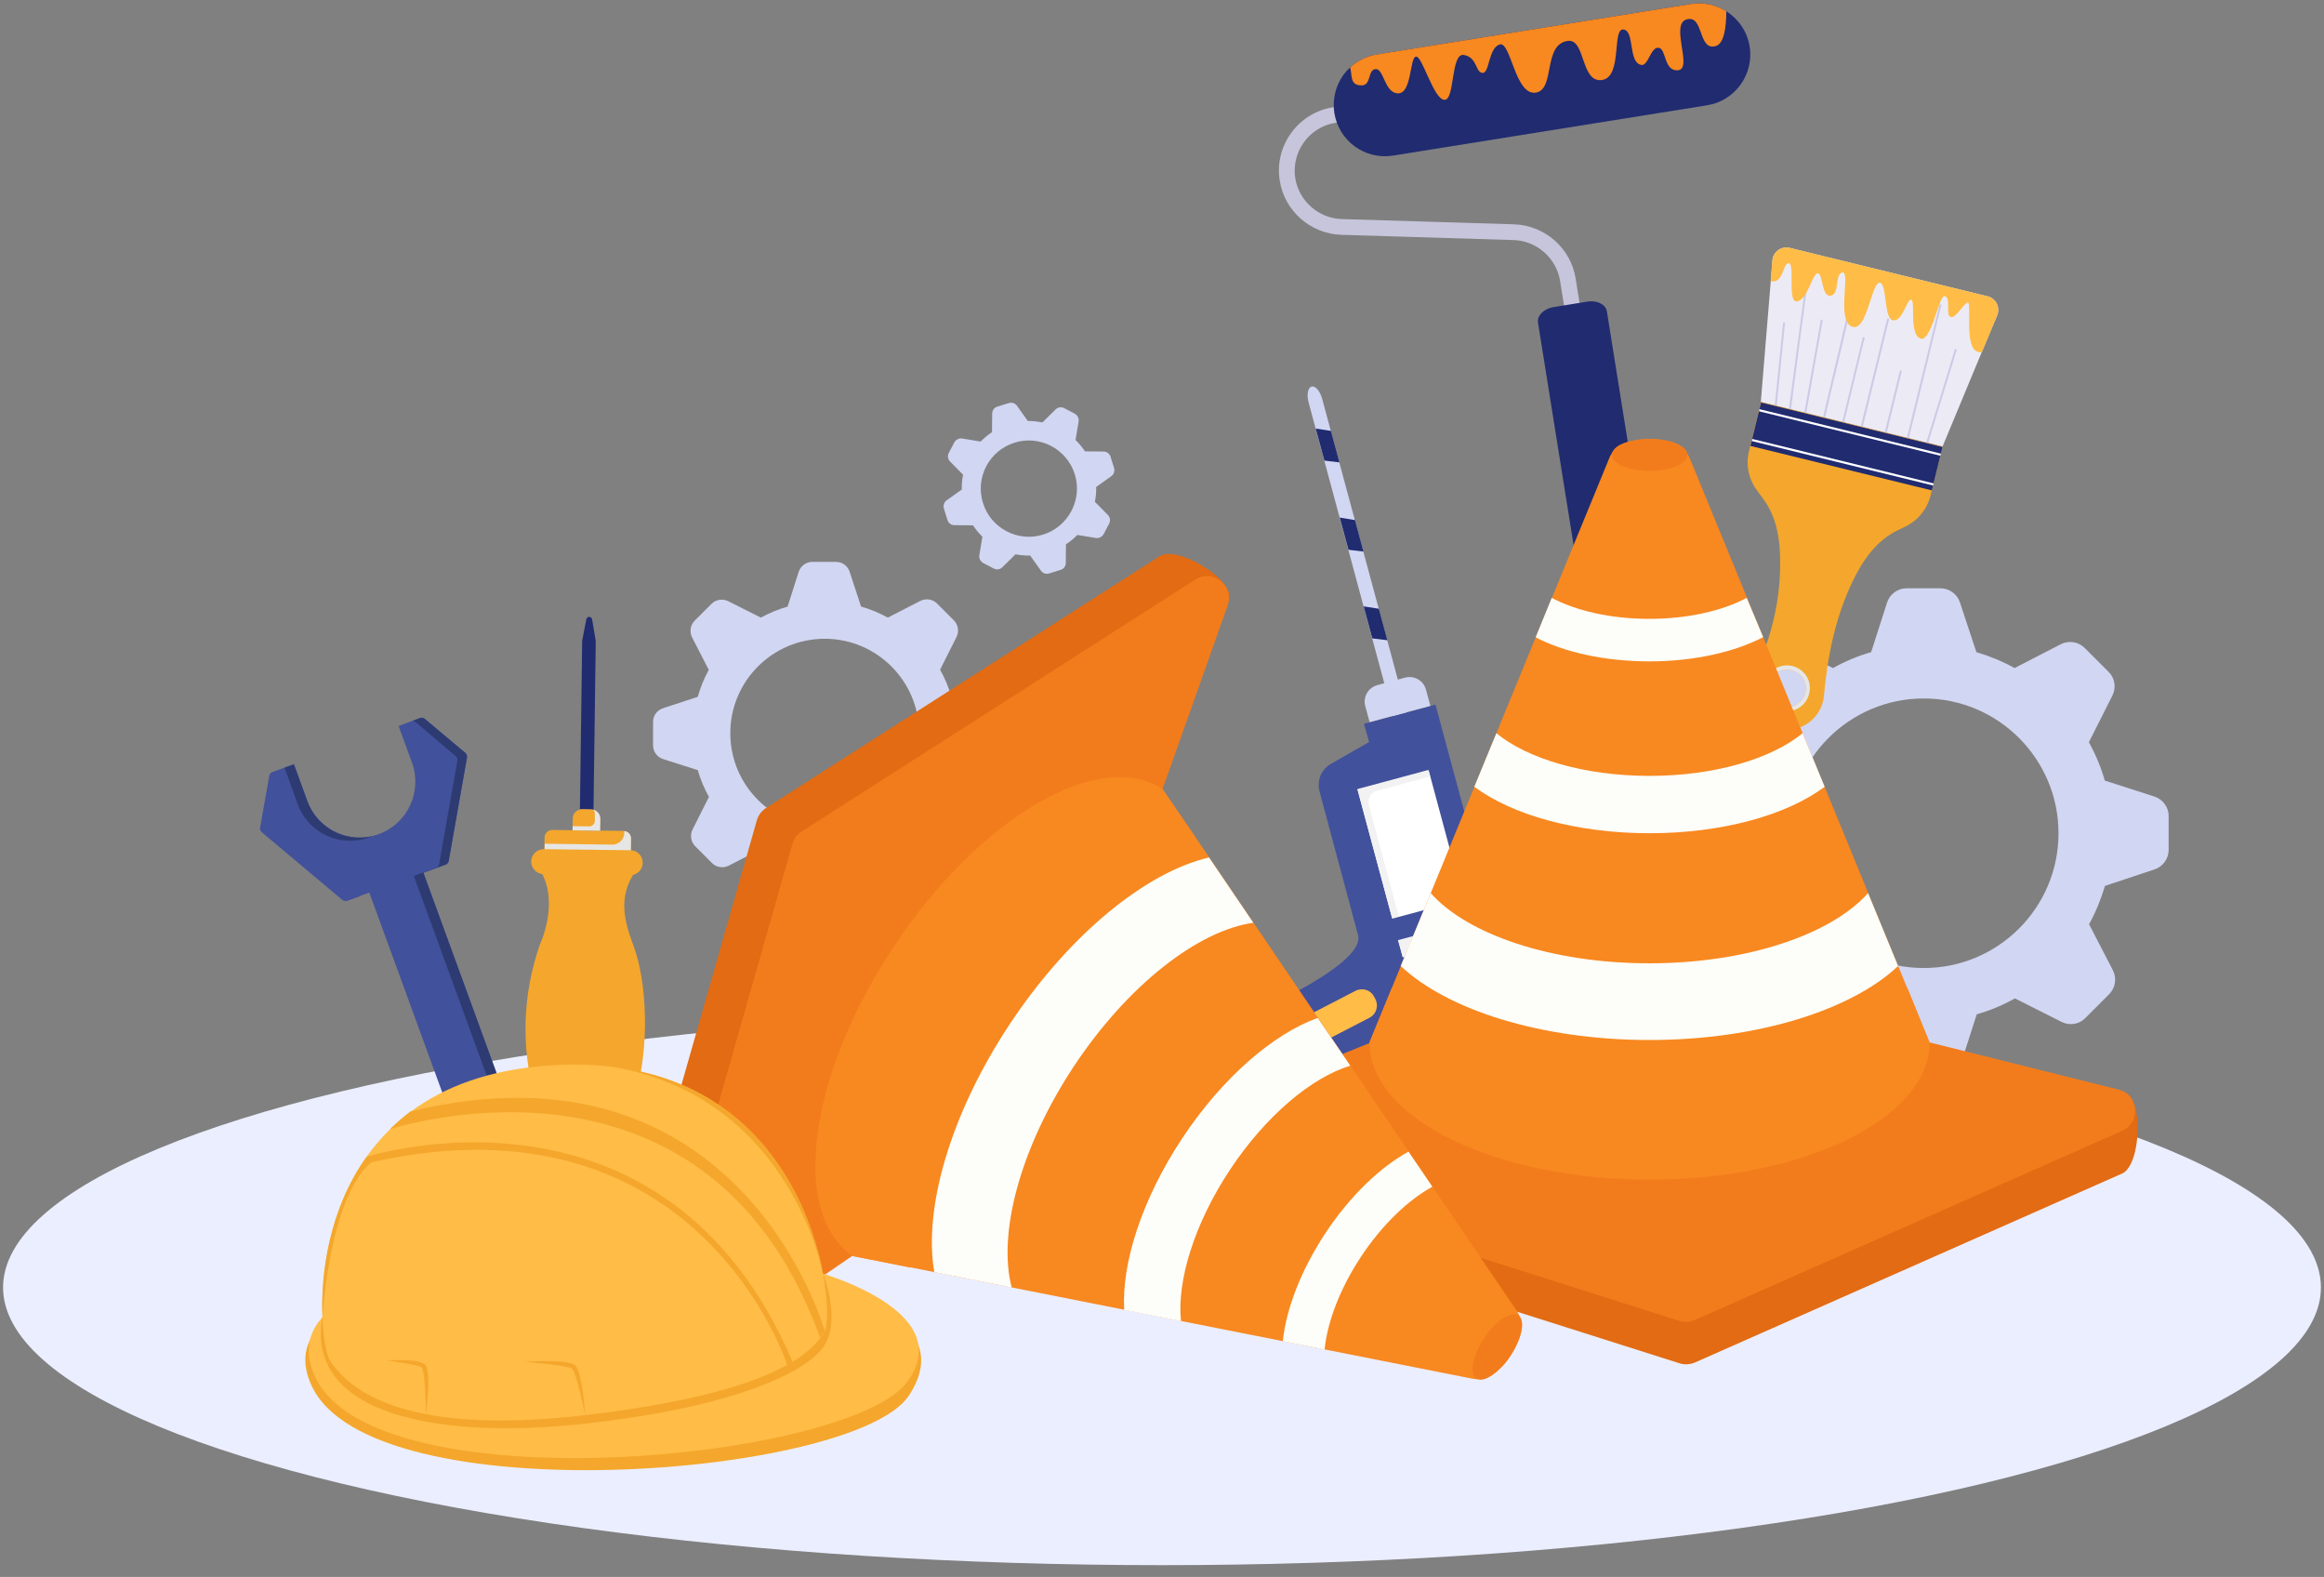 <?xml version="1.0" encoding="utf-8"?>
<!-- Generator: Adobe Illustrator 24.3.0, SVG Export Plug-In . SVG Version: 6.00 Build 0)  -->
<svg version="1.1" id="Layer_1" xmlns="http://www.w3.org/2000/svg" xmlns:xlink="http://www.w3.org/1999/xlink" x="0px" y="0px"
	 viewBox="0 0 1285 871.7" style="enable-background:new 0 0 1285 871.7;" xml:space="preserve">
<rect x="0" y="0" width="1285" height="871.7" fill="#808080" stroke="none"/>
<style type="text/css">
	.st0{fill:#EBEEFF;}
	.st1{fill:#C6C5DB;}
	.st2{fill:#202B70;}
	.st3{fill:#F88820;}
	.st4{fill:#D1D6F2;}
	.st5{fill:#42519B;}
	.st6{fill:#FFBC47;}
	.st7{fill:#FFFFFF;}
	.st8{fill:#F2F2F2;}
	.st9{fill:#F4A72C;}
	.st10{fill:#E6E6E6;}
	.st11{fill:#8684C7;}
	.st12{fill:#4B2FB3;}
	.st13{fill:#2D3B72;}
	.st14{fill:#ECEBF5;}
	.st15{fill:#CDCAE6;}
	.st16{fill:#E26B13;}
	.st17{fill:#F27C1C;}
	.st18{fill:#FDFEF9;}
</style>
<ellipse class="st0" cx="642.5" cy="711.7" rx="640.8" ry="153.5"/>
<path class="st1" d="M878.9,257.3l8.6-1.4l-16.3-102c-2.7-16.8-17-29.3-34-29.9l-95.3-2.9c-12.8-0.4-23.6-9.9-25.7-22.5
	c-2.3-14.6,7.6-28.4,22.2-30.7l21.6-3.5l-1.4-8.6L737,59.3c-19.3,3.1-32.5,21.3-29.4,40.6c2.7,16.8,17,29.3,34,29.9l95.3,2.9
	c12.8,0.4,23.6,9.9,25.7,22.5L878.9,257.3z"/>
<path class="st2" d="M737.8,62.5c2.5,15.5,17,26,32.5,23.5l173.6-27.8c7.7-1.2,14.2-5.5,18.5-11.4c4.2-5.9,6.3-13.4,5-21.1
	c-1.3-8.4-6.3-15.3-12.9-19.5c-5.6-3.5-12.5-5.1-19.5-4L761.3,30.1c-5.8,0.9-10.8,3.5-14.8,7.2c-1.4,1.3-2.6,2.6-3.7,4.1
	C738.6,47.3,736.6,54.8,737.8,62.5z M858.8,169.8l19.1-3.1c5.2-0.8,10,1.6,10.6,5.5l22.3,139.4c0.6,3.9-3.1,7.7-8.4,8.5l-19.1,3.1
	c-5.2,0.8-10-1.6-10.6-5.5l-22.3-139.4C849.8,174.5,853.6,170.7,858.8,169.8z"/>
<path class="st3" d="M746.5,37.3c1.3,3.7-0.5,10.1,6.5,9.9c5.4-0.2,3.1-8.6,7.6-9c4.6-0.4,4.9,13.4,12.5,13.4s6.3-19.8,9.8-20.3
	c3.5-0.6,9.7,23.5,15.7,23.9c6,0.4,3.4-26.3,10.9-24.8c7.5,1.4,6.2,9.6,10.2,9.9c4,0.3,3.1-13.4,9.4-15.7
	c6.3-2.3,8.5,28.4,20.1,26.6c10.9-1.7,3.7-26.7,17.7-28.6c9.9-1.3,7,23.5,19,21.6c11.3-1.8,5.3-28.6,11.7-27.9
	c6.4,0.6,2.5,18.2,9.9,19.6c3.9,0.7,5.2-10.1,9.6-9.5c4.4,0.6,2.8,13.4,10.9,12.4c8.1-1-4.8-25.6,4.7-28.1s6.1,17.5,15.9,14.8
	c4.7-1.3,5.9-10.3,5.9-19.3c-5.6-3.5-12.5-5.1-19.5-4L761.3,30.1C755.6,31,750.5,33.6,746.5,37.3z"/>
<path class="st4" d="M1191.2,440.3l-27.4-8.8l0,0c-2.1-7.4-5.1-14.5-8.8-21.2l13-25.8c2.2-4.4,1.4-9.7-2.1-13.1l-13.2-13.2
	c-3.5-3.5-8.8-4.3-13.2-2.1l-25.6,13.2l0,0c-6.6-3.7-13.7-6.6-21.1-8.8l0,0l-9.1-27.5c-1.5-4.6-5.9-7.8-10.8-7.8h-18.7
	c-4.9,0-9.3,3.2-10.8,7.9l-8.8,27.4l0,0c-7.4,2.1-14.5,5.1-21.1,8.8l0,0l-25.8-13c-4.4-2.2-9.7-1.4-13.1,2.1l-13.2,13.2
	c-3.5,3.5-4.3,8.8-2.1,13.2l13.2,25.5c-3.7,6.7-6.6,13.8-8.8,21.2l-27.4,9.1c-4.6,1.5-7.8,5.9-7.8,10.8v18.7c0,4.9,3.2,9.3,7.9,10.8
	l27.4,8.8l0,0c2.1,7.4,5.1,14.5,8.8,21.2l-13,25.8c-2.2,4.4-1.4,9.7,2.1,13.1l13.2,13.2c3.5,3.5,8.8,4.3,13.2,2.1l25.6-13.2
	c6.6,3.7,13.7,6.6,21.1,8.8l0,0l9.1,27.5c1.5,4.6,5.9,7.8,10.8,7.8h18.7c4.9,0,9.3-3.2,10.8-7.9l8.8-27.4l0,0
	c7.4-2.1,14.5-5.1,21.1-8.8l0,0l25.8,13c4.4,2.2,9.7,1.4,13.1-2.1l13.2-13.2c3.5-3.5,4.3-8.8,2.1-13.2l-13.2-25.5
	c3.7-6.7,6.6-13.8,8.8-21.2l27.4-9.1c4.6-1.5,7.8-5.9,7.8-10.8v-18.7C1199.1,446.2,1195.9,441.8,1191.2,440.3z M1063.7,535.1
	c-41.2,0-74.5-33.4-74.5-74.5s33.4-74.5,74.5-74.5s74.5,33.4,74.5,74.5S1104.9,535.1,1063.7,535.1z M783.2,428.7
	c-1,0.3-2.2-0.3-3.3-1.6c-1.1-1.2-2-3.1-2.6-5.3l-53.7-199.2c-1.2-4.4-0.5-8.3,1.6-8.9c1-0.3,2.2,0.3,3.3,1.6c1.1,1.2,2,3.1,2.6,5.3
	l53.7,199.2C786,424.1,785.3,428.1,783.2,428.7z"/>
<polygon class="st2" points="740.6,255.6 732.3,254.6 727.5,236.9 735.9,238.2 "/>
<polygon class="st2" points="753.9,304.9 745.6,303.9 740.8,286.1 749.2,287.5 "/>
<polygon class="st2" points="767.1,353.9 758.8,352.9 754,335.2 762.4,336.5 "/>
<path class="st5" d="M832.1,531.8c-1.1,7.6-9.5,9.9-21.5,17.3c0,0-93.2,55.5-115.5,56.4c0,0-15.4-23.5-12.5-40.9
	c0,0,72-29.8,68.4-47.3l-21.4-79.8c-1.6-6,1-12.3,6.4-15.3l21-12l-2.8-10.1l39.5-10.6L832.1,531.8z"/>
<path class="st6" d="M702.5,582.3l-0.7-1.3c-1.9-3.8-0.5-8.4,3.3-10.3l44.4-23c3.8-1.9,8.4-0.5,10.3,3.3l0.7,1.3
	c1.9,3.8,0.5,8.4-3.3,10.3l-44.4,23C709.1,587.5,704.5,586,702.5,582.3z"/>
<rect x="759.3" y="429.6" transform="matrix(0.966 -0.26 0.26 0.966 -94.528 218.933)" class="st7" width="40.7" height="73.8"/>
<rect x="773.5" y="514.3" transform="matrix(0.966 -0.26 0.26 0.966 -107.695 224.438)" class="st7" width="40.7" height="9.4"/>
<path class="st8" d="M773.4,506.5l-3.7,1l-19.2-71.3l39.3-10.6l1,3.6l-29.3,7.9c-3.5,0.9-5.6,4.5-4.6,8L773.4,506.5z M779.2,527.8
	l-3.7,1l-2.5-9.1l39.3-10.6l0.7,2.7l-31.2,8.4c-2.4,0.7-3.9,3.2-3.2,5.6L779.2,527.8z"/>
<path class="st4" d="M757.3,399.2l-2.4-8.8c-1.4-5.1,1.6-10.4,6.8-11.7l15.1-4.1c5.1-1.4,10.4,1.6,11.7,6.8l2.4,8.8L757.3,399.2z"/>
<path class="st2" d="M327.4,342.4c-0.1-0.8-0.8-1.4-1.6-1.4c-0.8,0-1.5,0.6-1.6,1.3l-2.3,11.9L320.5,459l7.5,0.1l1.4-104.8
	L327.4,342.4z"/>
<path class="st9" d="M344.8,459.3l-39.5-0.5c-2.3,0-4.1,1.8-4.2,4.1l-0.1,7.7l47.7,0.6l0.1-7.7C348.9,461.2,347.1,459.4,344.8,459.3
	z"/>
<path class="st10" d="M345.2,459.4v0.9c0,3.7-3.1,6.7-6.8,6.6l-37.2-0.5l-0.1,4.2l47.7,0.6l0.1-7.7
	C348.9,461.3,347.3,459.6,345.2,459.4z"/>
<path class="st9" d="M350.2,522.6c-5.4-14.4-8.1-26.8,0.5-40c-17.6,0.3-34.8-0.3-51.6-0.7c10.2,17.5-0.5,40-0.5,40
	c-9.6,27.4-10.6,56.4-3,84.3c1.1,3.9,4.8,7.1,9.6,8c11.8,2.3,23.7,2.1,35.6,0.3c5-0.8,9-3.8,10.2-7.8
	C359.4,579.1,357.8,542.7,350.2,522.6z"/>
<path class="st9" d="M348.6,470l-47.9-0.6c-3.8,0-6.9,3-7,6.8l0,0c0,3.8,3,6.9,6.8,7l47.9,0.6c3.8,0,6.9-3,7-6.8l0,0
	C355.4,473.1,352.4,470,348.6,470z"/>
<path class="st11" d="M331.8,459.2l-15.2-0.2l0.1-6.7c0-2.8,2.3-5,5.1-4.9l5.3,0.1c2.8,0,5,2.3,4.9,5.1L331.8,459.2z"/>
<path class="st9" d="M326.7,447.4l-4.7-0.1c-2.9,0-5.3,2.3-5.3,5.2l-0.1,6.5l15.2,0.2l0.1-6.5C332,449.8,329.6,447.4,326.7,447.4z"
	/>
<path class="st10" d="M328.2,447.6c0.5,0.8,0.8,1.7,0.7,2.8v3.3c0,1.8-1.5,3.2-3.2,3.1l-9.1-0.1v2.3l15.2,0.2l0.1-6.5
	C331.9,450.3,330.4,448.3,328.2,447.6z"/>
<path class="st2" d="M293.1,690.3c-3.8,1.4-7.9-0.6-9.3-4.3c-1.4-3.8,0.6-7.9,4.3-9.3c3.8-1.4,7.9,0.6,9.3,4.3
	C298.8,684.8,296.9,688.9,293.1,690.3z"/>
<path class="st5" d="M257.3,416.2l-22.4-18.8c-0.7-0.6-1.7-0.8-2.6-0.5l-11.9,4.4l7.4,20.3c5.8,16-2.4,33.7-18.4,39.5
	s-33.7-2.4-39.5-18.4l-7.4-20.3l-11.9,4.4c-0.9,0.3-1.5,1.1-1.7,2l-5.1,28.7c-0.2,0.9,0.2,1.9,0.9,2.5l44.5,37.4
	c0.7,0.6,1.7,0.8,2.6,0.5l12.4-4.5l72,197.2c3,8.2,12.1,12.5,20.4,9.5c8.2-3,12.5-12.1,9.5-20.4l-72-197.2l12.3-4.5
	c0.9-0.3,1.5-1.1,1.7-2l10.1-57.2C258.4,417.8,258,416.9,257.3,416.2z M293.1,690.3c-3.8,1.4-7.9-0.6-9.3-4.3
	c-1.4-3.8,0.6-7.9,4.3-9.3c3.8-1.4,7.9,0.6,9.3,4.3C298.8,684.8,296.9,688.9,293.1,690.3z"/>
<path class="st12" d="M190.9,498c0.3,0,0.6,0,0.9-0.1l7.2-2.6l-0.1-0.2L190.9,498z"/>
<path class="st13" d="M162.5,422.5l-5.2,1.9l7.3,20.1c5.8,16,23.5,24.2,39.5,18.4c0.5-0.2,1-0.4,1.5-0.6
	c-14.9,3.4-30.3-4.7-35.7-19.5L162.5,422.5z M234.9,397.4c-0.7-0.6-1.7-0.8-2.6-0.5l-4.3,1.6c0.6,0,1.2,0.2,1.7,0.6L252,418
	c0.7,0.6,1.1,1.6,0.9,2.5l-10.1,57.2c-0.2,0.9-0.8,1.7-1.7,2l-12.3,4.5l72,197.2c2.8,7.5-0.6,15.8-7.5,19.4c1.1-0.2,2.2-0.4,3.3-0.8
	c8.2-3,12.5-12.1,9.5-20.4l-72-197.2l12.3-4.5c0.9-0.3,1.5-1.1,1.7-2l10.1-57.2c0.2-0.9-0.2-1.9-0.9-2.5L234.9,397.4z"/>
<path class="st14" d="M1074.1,246.8l-100.5-24.6l6.3-76.5l0.1-1.8c0.4-4.7,4.9-8,9.5-6.9l109.5,26.8c4.6,1.1,7.1,6.1,5.3,10.5
	l-8.6,20.5L1074.1,246.8z"/>
<path class="st15" d="M985.9,189.3c0.4-3.5,0.7-7.1,1.1-10.6c0.1-0.7-1-0.7-1.1,0c-1.3,12.5-2.5,25-3.8,37.5
	c-0.4,3.5-0.7,7.1-1.1,10.6c-0.1,0.7,1,0.7,1.1,0C983.4,214.3,984.7,201.8,985.9,189.3z M993.1,204.7c1.2-9.3,2.4-18.7,3.7-28
	c0.7-5.3,1.4-10.6,2.1-15.9c0.1-0.7-1-1-1.1-0.3c-1.2,9.3-2.4,18.7-3.7,28s-2.4,18.7-3.7,28l-2.1,15.9c-0.1,0.7,1,1,1.1,0.3
	C990.7,223.4,991.9,214,993.1,204.7z M1005.5,190.2c0.8-4.3,1.5-8.6,2.3-12.9c0.1-0.7-1-0.9-1.1-0.2c-2.7,15.2-5.4,30.4-8.1,45.7
	c-0.8,4.3-1.5,8.6-2.3,12.9c-0.1,0.7,1,0.9,1.1,0.2C1000.1,220.6,1002.8,205.4,1005.5,190.2z M1015.8,202.5
	c2.3-9.6,4.5-19.2,6.8-28.8c1.3-5.4,2.6-10.9,3.8-16.3c0.2-0.7-0.9-1-1.1-0.3c-2.3,9.6-4.5,19.3-6.8,28.9
	c-2.3,9.6-4.5,19.2-6.8,28.8c-1.3,5.4-2.6,10.9-3.8,16.3c-0.2,0.7,0.9,1,1.1,0.3C1011.2,221.8,1013.5,212.1,1015.8,202.5z
	 M1028.2,198.3c0.9-3.8,1.8-7.6,2.8-11.3c0.2-0.7-0.9-1-1.1-0.3c-3.2,13.3-6.5,26.7-9.7,40c-0.9,3.8-1.8,7.6-2.8,11.3
	c-0.2,0.7,0.9,1,1.1,0.3L1028.2,198.3z M1043.4,176.4l-15.2,62c-0.2,0.7,0.9,1,1.1,0.3l15.2-62
	C1044.7,175.9,1043.6,175.7,1043.4,176.4z M1050.4,205.2l-8.5,34.6c-0.2,0.7,0.9,1,1.1,0.3l8.5-34.6
	C1051.7,204.7,1050.6,204.5,1050.4,205.2z M1072.3,168.6l-19.1,78.1c-0.2,0.7,0.9,1,1.1,0.3l19.1-78.1
	C1073.5,168.2,1072.4,167.9,1072.3,168.6z M1080.8,193.3c-4.9,16.1-9.8,32.1-14.8,48.2c-1.4,4.6-2.8,9.1-4.2,13.7
	c-0.2,0.7,0.9,1,1.1,0.3c4.9-16.1,9.8-32.1,14.8-48.2c1.4-4.6,2.8-9.1,4.2-13.7C1082.1,192.8,1081,192.6,1080.8,193.3z"/>
<path class="st9" d="M973.7,222.2l-6.6,27.1c-1.9,7.6-0.3,15.5,4.4,21.8l3.6,4.9c7.1,9.6,9.1,21.6,9.2,33.6
	c0.3,22.7-5.1,43.9-14.8,64.2c-5.7,11.8,0.9,25.9,13.6,29c11.2,2.7,22.2-4.2,24.9-15.1c0.2-1,0.4-2,0.5-3.1
	c2-22.1,6.4-43.6,15.9-63.3c5.7-11.8,13.2-22.6,25.1-28.3l3.8-1.8c7.1-3.4,12.3-9.8,14.2-17.4l6.6-26.9L973.7,222.2z M985.7,390.6
	c-5.6-1.4-9-7-7.6-12.5c1.4-5.6,7-9,12.5-7.6c5.6,1.4,9,7,7.6,12.5C996.8,388.6,991.2,392,985.7,390.6z"/>
<rect x="1008.5" y="194.8" transform="matrix(0.238 -0.971 0.971 0.238 538.678 1179.392)" class="st2" width="24.7" height="103.3"/>
<path class="st10" d="M991.1,368.2c-6.8-1.7-13.7,2.5-15.4,9.3s2.5,13.7,9.3,15.3c6.8,1.7,13.7-2.5,15.3-9.3
	C1002.1,376.7,998,369.9,991.1,368.2z M985.7,390.6c-5.6-1.4-9-7-7.6-12.5c1.4-5.6,7-9,12.5-7.6c5.6,1.4,9,7,7.6,12.5
	C996.8,388.6,991.2,392,985.7,390.6z"/>
<rect x="1022.3" y="187.1" transform="matrix(0.238 -0.971 0.971 0.238 547.619 1175.477)" class="st7" width="1.2" height="103.3"/>
<rect x="1018.3" y="203.6" transform="matrix(0.238 -0.971 0.971 0.238 528.552 1184.124)" class="st7" width="1.2" height="103.3"/>
<path class="st6" d="M1095.8,194.8c-0.8,0-1.6-0.1-2.4-0.4c-7.4-2.2-3.1-27.1-5.3-27.1c-2.2,0-6.7,9.1-9.6,7.9
	c-2.9-1.2,0.4-10.4-3.1-11.5c-3.4-1-7.5,26-13.7,23.4c-6.2-2.7-2.5-20.8-4.9-21.4c-2.4-0.6-4.8,12.2-10.1,11.4
	c-5.3-0.8-3.1-21.3-7.6-20.8c-4.5,0.6-6.9,27.8-15.3,24.2c-8.4-3.6-0.5-30.4-5-29.9c-4.5,0.6-1.4,11.7-6.4,12.8
	c-5.4,1.2-4.3-12.6-7.4-12.3c-3.1,0.3-5.3,14.3-11.3,15.5c-5.6,1.1-1.1-20.7-4.6-21.1c-3.5-0.4-2.8,11.7-10.1,9.9l1-11.5
	c0.4-4.7,4.9-8,9.5-6.9l109.5,26.8c4.6,1.1,7.1,6.1,5.3,10.5L1095.8,194.8z"/>
<path class="st4" d="M545.2,391.1L526,385l0,0c-1.5-5.2-3.6-10.2-6.2-14.8l9.1-18.1c1.5-3.1,0.9-6.8-1.5-9.2l-9.3-9.3
	c-2.4-2.4-6.2-3-9.3-1.4l-17.9,9.2l0,0c-4.7-2.6-9.6-4.6-14.8-6.1l0,0l-6.3-19.2c-1.1-3.3-4.1-5.5-7.5-5.5h-13.1
	c-3.5,0-6.5,2.2-7.6,5.5l-6.1,19.2l0,0c-5.2,1.5-10.2,3.6-14.8,6.1l0,0l-18.1-9.1c-3.1-1.5-6.8-0.9-9.2,1.5l-9.3,9.3
	c-2.4,2.4-3,6.2-1.4,9.3l9.2,17.9c-2.6,4.7-4.6,9.6-6.1,14.9l-19.2,6.3c-3.3,1.1-5.5,4.1-5.5,7.5v13c0,3.5,2.2,6.5,5.5,7.6l19.2,6.1
	l0,0c1.5,5.2,3.6,10.2,6.2,14.8l-9.1,18.1c-1.5,3.1-0.9,6.8,1.5,9.2l9.3,9.3c2.4,2.4,6.2,3,9.3,1.4l17.9-9.2
	c4.7,2.6,9.6,4.6,14.8,6.1l0,0l6.3,19.2c1.1,3.3,4.1,5.5,7.5,5.5h13.1c3.5,0,6.5-2.2,7.6-5.5l6.1-19.2l0,0
	c5.2-1.5,10.2-3.6,14.8-6.1l0,0l18.1,9.1c3.1,1.5,6.8,0.9,9.2-1.5l9.3-9.3c2.4-2.4,3-6.2,1.4-9.3l-9.2-17.9
	c2.6-4.7,4.6-9.6,6.1-14.9l19.2-6.3c3.3-1.1,5.5-4.1,5.5-7.5v-13.1C550.7,395.2,548.5,392.2,545.2,391.1z M456,457.5
	c-28.8,0-52.2-23.4-52.2-52.2s23.4-52.2,52.2-52.2c28.8,0,52.2,23.4,52.2,52.2C508.1,434.2,484.8,457.5,456,457.5z M610.2,249.6
	l-10.3-0.1l0,0c-1.5-2.3-3.3-4.4-5.2-6.3l1.7-10.2c0.3-1.7-0.6-3.4-2.1-4.3l-5.9-3.1c-1.6-0.8-3.5-0.5-4.7,0.7l-7.3,7.2l0,0
	c-2.7-0.5-5.4-0.8-8.1-0.8l0,0l-6-8.4c-1-1.4-2.8-2-4.5-1.5l-6.4,2c-1.7,0.5-2.8,2.1-2.8,3.8l-0.1,10.3l0,0
	c-2.3,1.5-4.4,3.3-6.3,5.2l0,0l-10.2-1.7c-1.7-0.3-3.4,0.6-4.3,2.1l-3.1,5.9c-0.8,1.6-0.5,3.5,0.7,4.7l7.2,7.3
	c-0.5,2.7-0.8,5.4-0.7,8.2l-8.4,6c-1.4,1-2,2.8-1.5,4.5l2,6.4c0.5,1.7,2.1,2.8,3.8,2.8l10.3,0.1l0,0c1.5,2.3,3.3,4.4,5.2,6.3
	l-1.7,10.2c-0.3,1.7,0.6,3.4,2.1,4.3l5.9,3.1c1.6,0.8,3.5,0.5,4.7-0.7l7.3-7.2c2.7,0.5,5.4,0.8,8.1,0.7l0,0l6,8.4
	c1,1.4,2.8,2,4.5,1.5l6.4-2c1.7-0.5,2.8-2.1,2.8-3.8l0.1-10.3l0,0c2.3-1.5,4.4-3.3,6.3-5.2l0,0l10.2,1.7c1.7,0.3,3.4-0.6,4.3-2.1
	l3.1-5.9c0.8-1.6,0.5-3.5-0.7-4.7l-7.2-7.3c0.5-2.7,0.8-5.4,0.7-8.2l8.4-6c1.4-1,2-2.8,1.5-4.5l-2-6.4
	C613.5,250.8,611.9,249.6,610.2,249.6z M576.8,295.5c-14,4.4-29-3.5-33.3-17.5c-4.4-14,3.5-29,17.5-33.3c14-4.4,28.9,3.5,33.3,17.5
	C598.6,276.2,590.8,291.1,576.8,295.5z"/>
<path class="st16" d="M1173.4,648.7L937.1,753.2c-2.7,1.1-5.7,1.3-8.5,0.4l-224.9-71.4l-51.6-16.4c-8.4-2.7-12-26.3-8-38.4
	c0.2-0.6,0.4-1.1,0.6-1.6c1-2.5,2.5-4.2,4.3-5l107.1-20.2c0.8-0.3,1.6-0.6,2.4-0.7l158-28.5c1.5-0.3,3-0.3,4.4,0.1l145.5,28.3
	c0.2,0,0.4,0.1,0.6,0.1l107.1,3.6C1185.5,606.3,1183.9,644,1173.4,648.7z"/>
<path class="st17" d="M1173.4,625.1L937.1,729.7c-2.7,1.2-5.7,1.4-8.5,0.5l-175.3-55.7l-101.2-32.2c-10.8-3.4-11.3-18.4-0.9-22.7
	l105-42.6c0.3-0.1,0.6-0.2,1-0.3s1-0.3,1.5-0.3l158-28.5c1.5-0.3,3-0.3,4.4,0l145.5,28.3c0.2,0,0.4,0.1,0.6,0.1l104.2,26
	C1182.6,605.2,1183.9,620.5,1173.4,625.1z"/>
<path class="st3" d="M1066.9,576.3c0,41.8-69.3,75.8-154.8,75.8c-4.5,0-9-0.1-13.4-0.3c-79.3-3.3-141.5-35.9-141.5-75.5l12.1-29.5
	c23.5-27.3,78.5-46.3,142.8-46.3c64.2,0,119.2,19.1,142.8,46.3L1066.9,576.3z"/>
<path class="st3" d="M1066.9,576.3H757.2l12.1-29.5l120.4-293.3c0.4-1.1,1-2.2,1.6-3.1v-0.1c0.7-1.1,1.5-2,2.3-2.9
	c0.1,0,0.1-0.1,0.1-0.1c2-1.6,5.2-2.9,9-3.6c2.8-0.6,6-1,9.3-1c7.9,0,14.8,1.8,18.3,4.6c0,0.1,0.1,0.1,0.1,0.1
	c0.8,0.8,1.6,1.8,2.2,2.8c0.7,1,1.3,2.2,1.8,3.3l120.4,293.3L1066.9,576.3z"/>
<path class="st18" d="M974.9,352.2c-15.7,8.2-38.1,13.4-62.9,13.4s-47.2-5.1-62.9-13.3l8.9-21.8c13.4,7.1,32.6,11.6,53.9,11.6
	s40.6-4.5,53.9-11.6L974.9,352.2z M1008.9,434.9c-20.6,15.5-56.3,25.7-96.8,25.7c-40.6,0-76.2-10.2-96.9-25.7l12.2-29.6
	c17.1,14.1,48.6,23.6,84.7,23.6c36,0,67.5-9.5,84.6-23.6L1008.9,434.9z M1049.5,534c-25.7,24.3-77.7,40.9-137.5,40.9
	S800.3,558.3,774.5,534l16.6-40.3c20.3,22.9,66.8,38.8,120.9,38.8c54.1,0,100.6-16,120.9-38.8L1049.5,534z"/>
<path class="st3" d="M644.8,625.8c1-2.5,2.5-4.2,4.3-5C647.1,622,645.6,623.8,644.8,625.8z"/>
<path class="st17" d="M933,251.6c0,4.8-9.4,8.7-20.9,8.7c-2.9,0-5.8-0.3-8.3-0.8c-7.4-1.3-12.6-4.4-12.6-8c0-0.4,0.1-0.8,0.3-1.2
	v-0.1c0.3-1.1,1.1-2,2.3-2.9c0.1,0,0.1-0.1,0.1-0.1c2-1.6,5.2-2.9,9-3.6c2.8-0.6,6-1,9.3-1c7.9,0,14.8,1.8,18.3,4.6
	c0,0.1,0.1,0.1,0.1,0.1c1.1,0.8,1.9,1.8,2.2,2.8C932.9,250.7,933,251.2,933,251.6z"/>
<path class="st16" d="M641.3,307.4L423.6,446.6c-2.4,1.6-4.3,4-5.1,6.8l-64.7,226.9L339,732.4c-2.4,8.5,15.3,24.5,27.6,27.9
	c0.6,0.2,1.2,0.3,1.7,0.4c2.6,0.5,4.9,0.3,6.6-0.8l76-78.2c0.7-0.5,1.4-1,1.9-1.6l111-116c1-1.1,1.9-2.3,2.4-3.7L623,423.5
	c0.1-0.2,0.2-0.4,0.2-0.6l56.2-91.3C683.3,320.7,651,301.2,641.3,307.4z"/>
<path class="st17" d="M660.9,320.4L443.3,459.6c-2.5,1.6-4.3,4-5.1,6.8l-50.4,176.8l-29.1,102.2c-3.1,10.9,9.1,19.6,18.4,13.3
	l93.5-64c0.3-0.2,0.5-0.4,0.8-0.6c0.4-0.3,0.7-0.7,1.1-1l111-116c1-1.1,1.9-2.3,2.5-3.7l56.7-136.9c0.1-0.2,0.2-0.4,0.2-0.6
	l35.9-101.2C682.7,323.8,670.6,314.2,660.9,320.4z"/>
<path class="st3" d="M642.8,436.2c-34.9-23.1-101.5,15.9-148.7,87.2c-2.5,3.8-4.9,7.6-7.2,11.4c-41.1,67.9-48.3,137.8-15.2,159.6
	l31.3,6.2c35.7-4.5,82-39.9,117.5-93.5c35.4-53.5,50-109.9,40.2-144.6L642.8,436.2z"/>
<path class="st3" d="M642.8,436.2L471.7,694.3l31.3,6.2l311,61.6c1.1,0.2,2.3,0.4,3.5,0.3h0.1c1.3,0,2.5-0.1,3.7-0.3
	c0-0.1,0.1,0,0.1-0.1c2.4-0.8,5.2-2.8,8-5.5c2.1-2,4.1-4.4,5.9-7.2c4.3-6.6,6.6-13.3,6.3-17.8c-0.1,0,0-0.1,0-0.1
	c-0.2-1.1-0.6-2.3-1.1-3.4c-0.5-1.1-1.1-2.2-1.8-3.3l-178-262.4L642.8,436.2z"/>
<path class="st18" d="M778.8,636.6c-15.5,8.5-32.2,24.3-45.9,45s-21.8,42.2-23.6,59.8l23.1,4.6c1.5-15.1,8.4-33.6,20.2-51.4
	c11.8-17.8,26.1-31.3,39.4-38.6L778.8,636.6z M728.6,562.7c-24.3,8.7-52.5,32.7-74.9,66.5s-33.6,69.2-32.1,94.9l31.4,6.2
	c-2.3-22.1,7.2-53.6,27.1-83.7c19.9-30,45.2-51,66.5-57.5L728.6,562.7z M668.5,474c-34.5,8-77,42.1-110.1,92s-47.9,102.3-41.8,137.2
	l42.8,8.5c-7.8-29.5,4.5-77.1,34.4-122.3c29.9-45.1,68.9-75.1,99.2-79.3L668.5,474z"/>
<path class="st3" d="M368.4,760.7c2.6,0.5,4.9,0.3,6.6-0.8C372.8,760.9,370.5,761.1,368.4,760.7z"/>
<path class="st17" d="M839.4,727.2c-4-2.7-12.5,3-18.8,12.6c-1.6,2.4-3,4.9-4,7.3c-3,6.9-3.3,12.9-0.3,14.9c0.3,0.2,0.7,0.4,1.1,0.5
	h0.1c1.1,0.3,2.3,0.2,3.7-0.3c0-0.1,0.1,0,0.1-0.1c2.4-0.8,5.2-2.8,8-5.5c2.1-2,4.1-4.4,5.9-7.2c4.3-6.6,6.6-13.3,6.3-17.8
	c-0.1,0,0-0.1,0-0.1c-0.1-1.4-0.4-2.6-1.1-3.4C840.2,727.8,839.8,727.4,839.4,727.2z"/>
<path class="st9" d="M446.5,709.3c0,0,87.3,14.6,56.1,62.1c-29.6,45.2-297.3,66.2-330.3-5.4C137.3,690,377,696,446.5,709.3z"/>
<path class="st6" d="M445.9,701.3c0,0,85.2,21.1,56.1,62.1c-31.3,44.1-294.9,69.2-327.8-2.4C139.2,684.9,376.5,688.1,445.9,701.3z"
	/>
<path class="st9" d="M455,703.9c0,0,11.3,27.4-0.8,42.1c-11,13.3-48.9,31.7-129.2,40.8c-82.9,9.4-156.3-4.7-146.8-58.8L455,703.9z"
	/>
<path class="st6" d="M182.6,752.4c8.4,12.3,34.9,42.5,141.6,29.8c56.6-6.7,91-16.5,111-27.7c1.3-0.7,3-1.7,3-1.7
	c6.9-4.2,11.9-8.7,15.3-13.1l0,0c0.1-0.1,0.1-0.2,0.2-0.2c0.1-0.1,0.2-0.2,0.3-0.3c0.5-0.8,1-1.4,1.4-2.2c0.2-0.3,0.4-0.7,0.6-1.1
	c1.7-3,2.1-15.5-1-31.9c0,0,0-0.3-0.1-0.7c-7.9-40.7-37-105.1-118.3-113.8l0,0c-9.9-1.1-20.5-1.3-32-0.6
	c-34,2.2-59.1,11.9-77.6,25.7c-4.1,3-7.9,6.3-11.3,9.6l0,0c-4.9,4.8-9.2,9.9-13,15.2c-20.9,29.4-25.3,65-24.4,88.5
	c0,0.1,0,0.1,0,0.1C178.7,740.7,180.8,749.7,182.6,752.4z"/>
<path class="st9" d="M215.7,624.1c26.5-7.8,179.8-45,237.8,115.5l0,0c0,0,0.1-0.1,0.2-0.3c0.1-0.1,0.2-0.2,0.3-0.3
	c0.3-0.5,0.8-1.2,1.4-2.2c0.2-0.3,0.4-0.7,0.6-1.1c0,0-46.1-165.6-229.1-121.3C222.9,617.5,219.1,620.8,215.7,624.1z"/>
<path class="st9" d="M178.3,727.9c6-73.5,27.4-85.5,27.4-85.5c180.7-40.3,229.6,112.2,229.6,112.2c1.3-0.7,3-1.7,3-1.7
	c-70.9-166.4-235.6-113.4-235.6-113.4C181.8,668.8,177.3,704.4,178.3,727.9z M454.9,703.2c-7.9-40.7-37-105.1-118.3-113.8
	C431.9,604.3,453,694.4,454.9,703.2z M323.6,782.5c0,0-1.5-24.2-5.6-27.8s-27.9-1.9-27.9-1.9s25.1,2.1,26.3,3.8
	C319.3,760.8,323.6,782.5,323.6,782.5z M235.5,781.9c0,0,3-23.1-0.2-27.2c-3.3-4.1-21.3-2.6-21.3-2.6s18.6,2.3,19.4,4.1
	C235.4,760.7,235.5,781.9,235.5,781.9z"/>
</svg>

